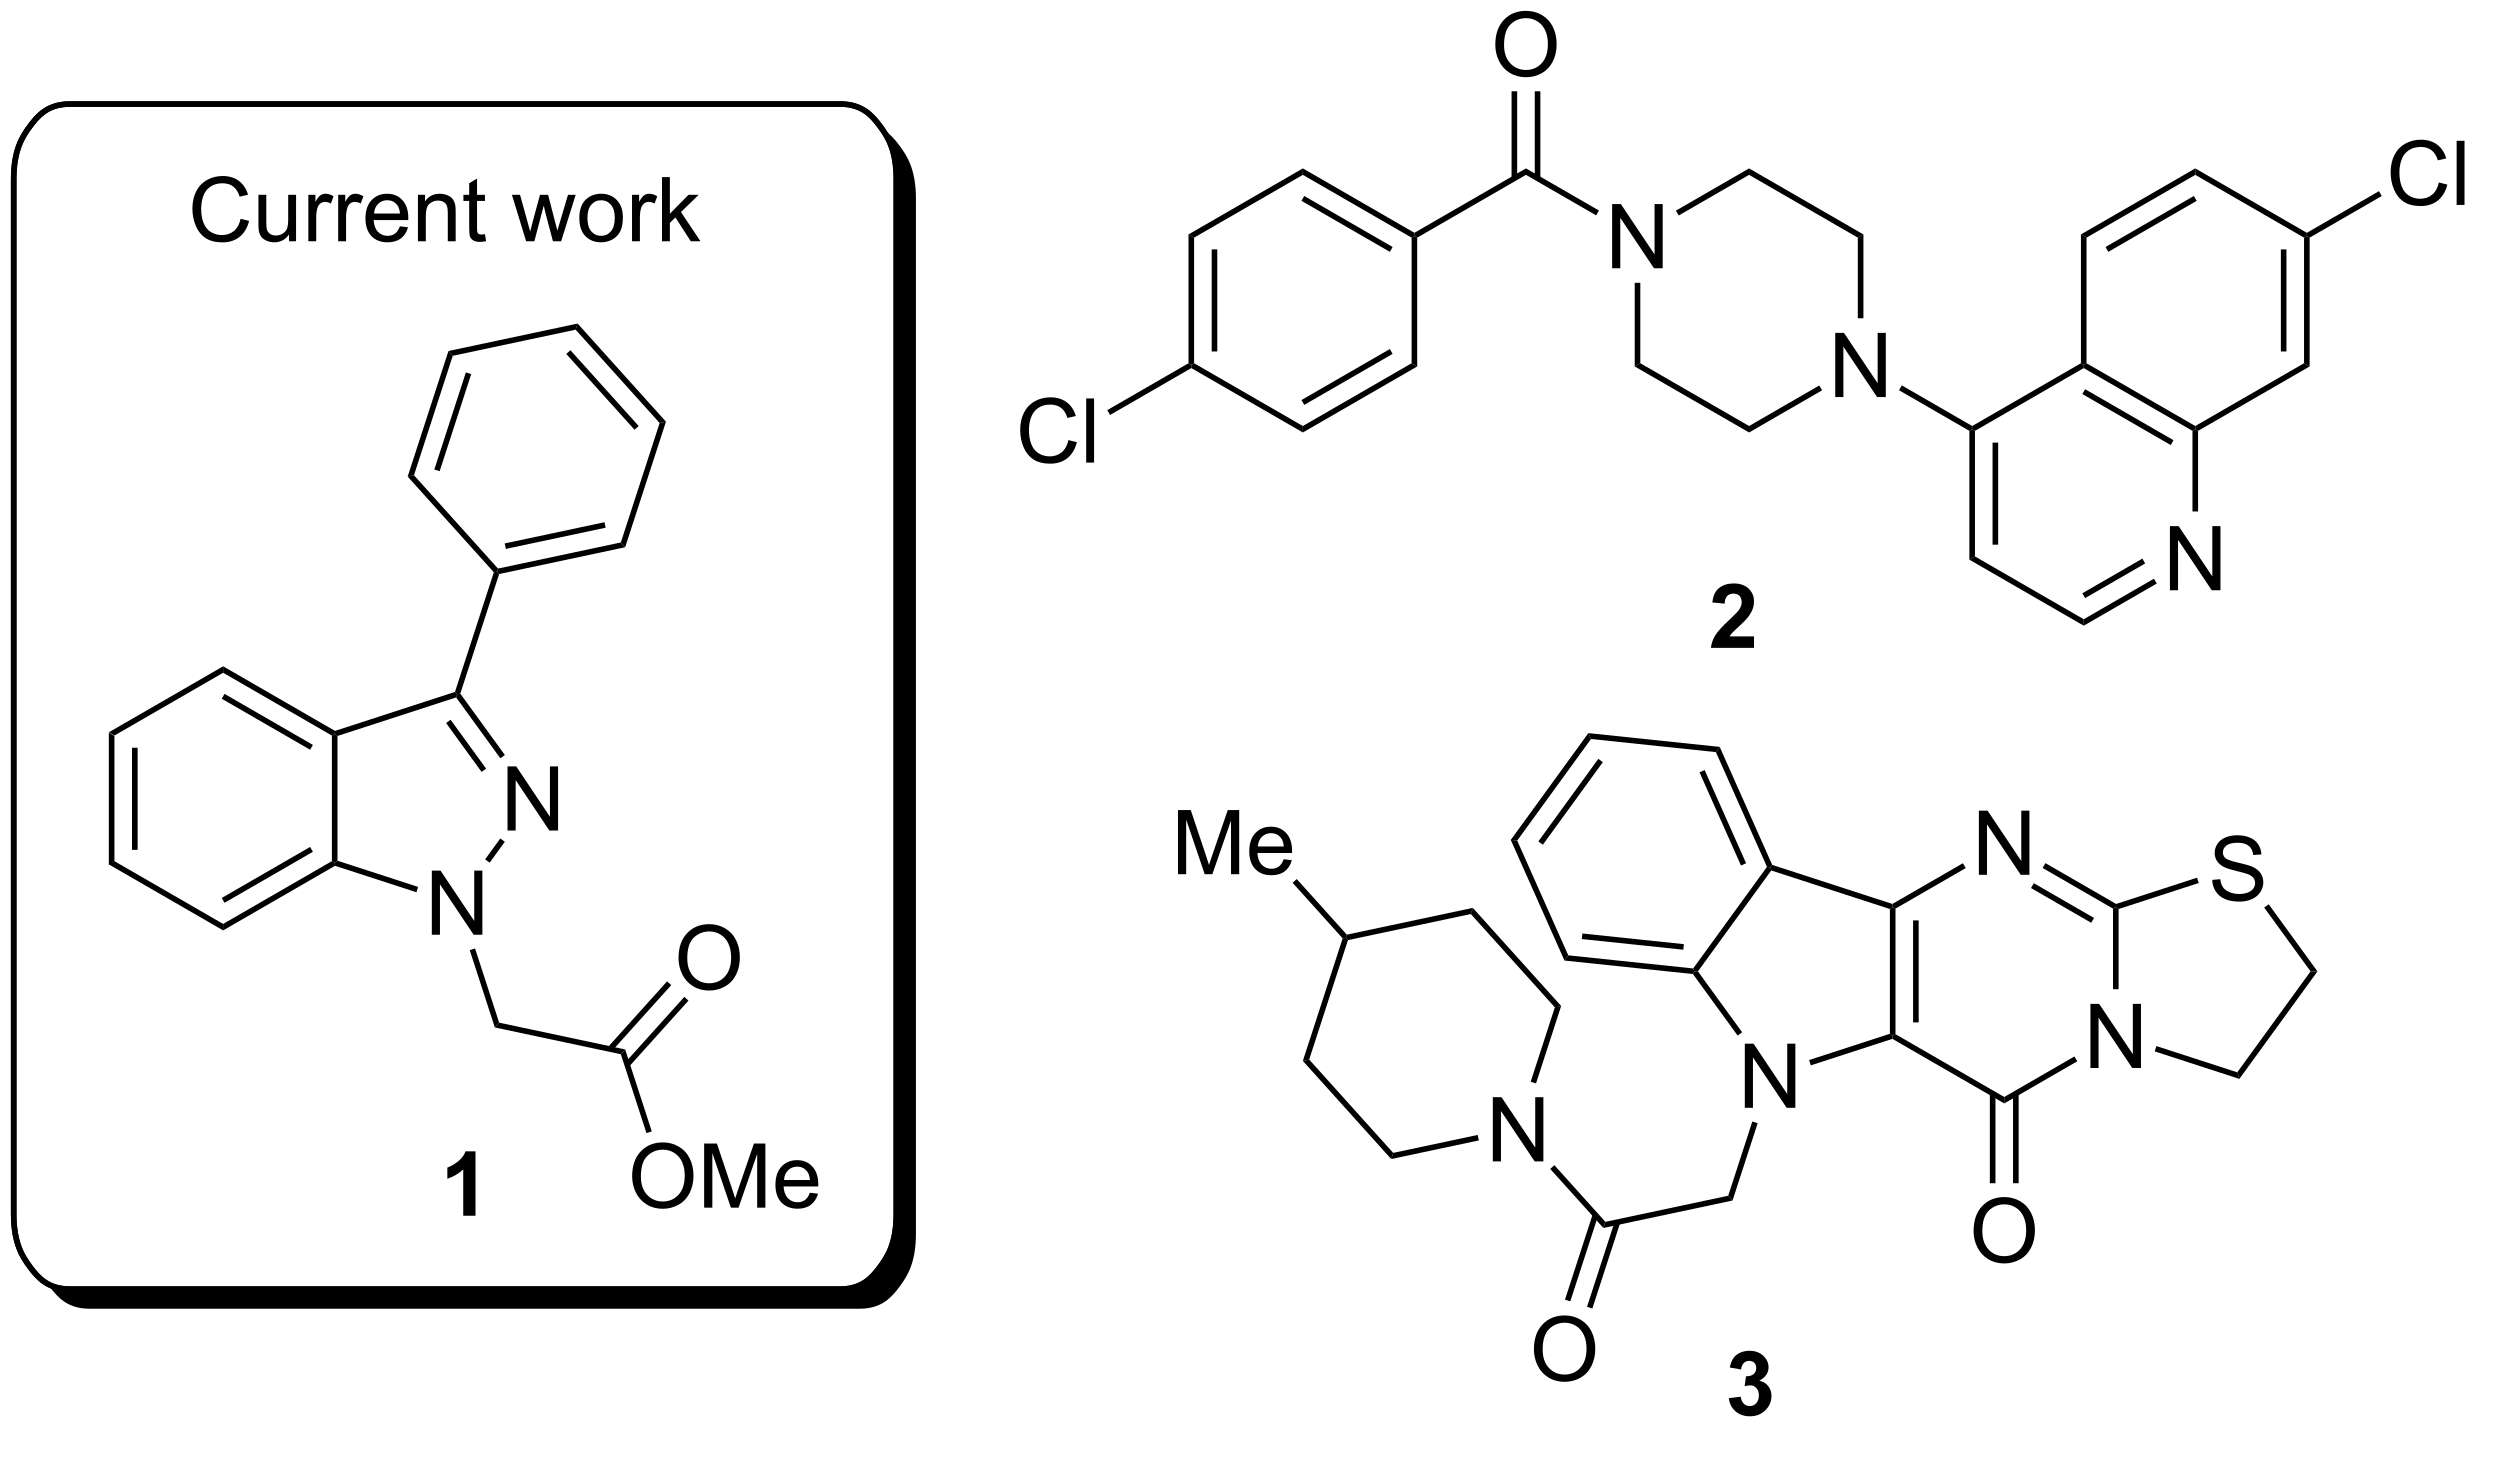 <?xml version="1.0" encoding="UTF-8"?>
<!DOCTYPE svg PUBLIC '-//W3C//DTD SVG 1.0//EN'
          'http://www.w3.org/TR/2001/REC-SVG-20010904/DTD/svg10.dtd'>
<svg stroke-dasharray="none" shape-rendering="auto" xmlns="http://www.w3.org/2000/svg" font-family="'Dialog'" text-rendering="auto" width="306" fill-opacity="1" color-interpolation="auto" color-rendering="auto" preserveAspectRatio="xMidYMid meet" font-size="12px" viewBox="0 0 306 180" fill="black" xmlns:xlink="http://www.w3.org/1999/xlink" stroke="black" image-rendering="auto" stroke-miterlimit="10" stroke-linecap="square" stroke-linejoin="miter" font-style="normal" stroke-width="1" height="180" stroke-dashoffset="0" font-weight="normal" stroke-opacity="1"
><!--Generated by the Batik Graphics2D SVG Generator--><defs id="genericDefs"
  /><g
  ><defs id="defs1"
    ><clipPath clipPathUnits="userSpaceOnUse" id="clipPath1"
      ><path d="M1.159 1.611 L230.646 1.611 L230.646 136.276 L1.159 136.276 L1.159 1.611 Z"
      /></clipPath
      ><clipPath clipPathUnits="userSpaceOnUse" id="clipPath2"
      ><path d="M-0.722 7.459 L-0.722 138.111 L221.755 138.111 L221.755 7.459 Z"
      /></clipPath
      ><clipPath clipPathUnits="userSpaceOnUse" id="clipPath3"
      ><path d="M-0.722 7.459 L-0.722 137.407 L221.411 137.407 L221.411 7.459 Z"
      /></clipPath
    ></defs
    ><g transform="scale(1.333,1.333) translate(-1.159,-1.611) matrix(1.029,0,0,1.029,1.902,-6.061)"
    ><path d="M8.989 72.842 L9.489 73.131 L9.489 84.342 L8.989 84.631 ZM11.059 74.182 L11.059 83.291 L11.559 83.291 L11.559 74.182 Z" stroke="none" clip-path="url(#clipPath3)"
    /></g
    ><g transform="matrix(1.371,0,0,1.371,0.991,-10.23)"
    ><path d="M8.989 84.631 L9.489 84.342 L19.198 89.948 L19.198 90.525 Z" stroke="none" clip-path="url(#clipPath3)"
    /></g
    ><g transform="matrix(1.371,0,0,1.371,0.991,-10.23)"
    ><path d="M19.198 90.525 L19.198 89.948 L28.907 84.342 L29.157 84.487 L29.186 84.759 ZM19.323 88.063 L27.212 83.508 L26.962 83.075 L19.073 87.63 Z" stroke="none" clip-path="url(#clipPath3)"
    /></g
    ><g transform="matrix(1.371,0,0,1.371,0.991,-10.23)"
    ><path d="M29.407 84.305 L29.157 84.487 L28.907 84.342 L28.907 73.131 L29.157 72.987 L29.407 73.168 Z" stroke="none" clip-path="url(#clipPath3)"
    /></g
    ><g transform="matrix(1.371,0,0,1.371,0.991,-10.23)"
    ><path d="M29.186 72.714 L29.157 72.987 L28.907 73.131 L19.198 67.525 L19.198 66.948 ZM27.212 73.965 L19.323 69.41 L19.073 69.843 L26.962 74.398 Z" stroke="none" clip-path="url(#clipPath3)"
    /></g
    ><g transform="matrix(1.371,0,0,1.371,0.991,-10.23)"
    ><path d="M19.198 66.948 L19.198 67.525 L9.489 73.131 L8.989 72.842 Z" stroke="none" clip-path="url(#clipPath3)"
    /></g
    ><g transform="matrix(1.371,0,0,1.371,0.991,-10.23)"
    ><path d="M37.829 90.915 L37.829 85.189 L38.607 85.189 L41.615 89.683 L41.615 85.189 L42.342 85.189 L42.342 90.915 L41.563 90.915 L38.555 86.415 L38.555 90.915 L37.829 90.915 Z" stroke="none" clip-path="url(#clipPath3)"
    /></g
    ><g transform="matrix(1.371,0,0,1.371,0.991,-10.23)"
    ><path d="M44.588 81.612 L44.588 75.885 L45.367 75.885 L48.375 80.38 L48.375 75.885 L49.101 75.885 L49.101 81.612 L48.323 81.612 L45.315 77.112 L45.315 81.612 L44.588 81.612 Z" stroke="none" clip-path="url(#clipPath3)"
    /></g
    ><g transform="matrix(1.371,0,0,1.371,0.991,-10.23)"
    ><path d="M29.186 84.759 L29.157 84.487 L29.407 84.305 L36.606 86.644 L36.452 87.12 Z" stroke="none" clip-path="url(#clipPath3)"
    /></g
    ><g transform="matrix(1.371,0,0,1.371,0.991,-10.23)"
    ><path d="M42.994 84.475 L42.589 84.181 L43.941 82.32 L44.346 82.614 Z" stroke="none" clip-path="url(#clipPath3)"
    /></g
    ><g transform="matrix(1.371,0,0,1.371,0.991,-10.23)"
    ><path d="M44.352 74.868 L43.948 75.162 L39.999 69.727 L40.094 69.433 L40.371 69.389 ZM42.678 76.085 L39.506 71.719 L39.102 72.013 L42.273 76.379 Z" stroke="none" clip-path="url(#clipPath3)"
    /></g
    ><g transform="matrix(1.371,0,0,1.371,0.991,-10.23)"
    ><path d="M39.896 69.234 L40.094 69.433 L39.999 69.727 L29.407 73.168 L29.157 72.987 L29.186 72.714 Z" stroke="none" clip-path="url(#clipPath3)"
    /></g
    ><g transform="matrix(1.371,0,0,1.371,0.991,-10.23)"
    ><path d="M40.371 69.389 L40.094 69.433 L39.896 69.234 L43.366 58.556 L43.648 58.496 L43.841 58.71 Z" stroke="none" clip-path="url(#clipPath3)"
    /></g
    ><g transform="matrix(1.371,0,0,1.371,0.991,-10.23)"
    ><path d="M41.213 92.293 L41.689 92.138 L43.841 98.763 L43.455 99.192 Z" stroke="none" clip-path="url(#clipPath3)"
    /></g
    ><g transform="matrix(1.371,0,0,1.371,0.991,-10.23)"
    ><path d="M43.455 99.192 L43.841 98.763 L55.09 101.154 L54.704 101.583 Z" stroke="none" clip-path="url(#clipPath3)"
    /></g
    ><g transform="matrix(1.371,0,0,1.371,0.991,-10.23)"
    ><path d="M59.855 93.008 Q59.855 91.581 60.62 90.776 Q61.386 89.969 62.597 89.969 Q63.389 89.969 64.024 90.349 Q64.662 90.727 64.995 91.404 Q65.331 92.081 65.331 92.941 Q65.331 93.813 64.98 94.5 Q64.628 95.188 63.982 95.542 Q63.339 95.896 62.592 95.896 Q61.785 95.896 61.147 95.506 Q60.511 95.112 60.183 94.438 Q59.855 93.761 59.855 93.008 ZM60.636 93.019 Q60.636 94.055 61.191 94.651 Q61.748 95.245 62.589 95.245 Q63.443 95.245 63.995 94.644 Q64.55 94.042 64.55 92.938 Q64.55 92.237 64.313 91.717 Q64.076 91.196 63.62 90.909 Q63.167 90.62 62.6 90.62 Q61.795 90.62 61.214 91.175 Q60.636 91.727 60.636 93.019 Z" stroke="none" clip-path="url(#clipPath3)"
    /></g
    ><g transform="matrix(1.371,0,0,1.371,0.991,-10.23)"
    ><path d="M55.452 102.672 L60.743 96.796 L60.371 96.462 L55.08 102.338 ZM53.914 101.287 L59.205 95.411 L58.833 95.076 L53.542 100.953 Z" stroke="none" clip-path="url(#clipPath3)"
    /></g
    ><g transform="matrix(1.371,0,0,1.371,0.991,-10.23)"
    ><path d="M55.714 112.492 Q55.714 111.064 56.479 110.26 Q57.245 109.453 58.456 109.453 Q59.247 109.453 59.883 109.833 Q60.521 110.21 60.854 110.887 Q61.19 111.564 61.19 112.424 Q61.19 113.296 60.839 113.984 Q60.487 114.671 59.841 115.025 Q59.198 115.38 58.45 115.38 Q57.643 115.38 57.005 114.989 Q56.37 114.596 56.042 113.921 Q55.714 113.244 55.714 112.492 ZM56.495 112.502 Q56.495 113.538 57.05 114.135 Q57.607 114.728 58.448 114.728 Q59.302 114.728 59.854 114.127 Q60.409 113.525 60.409 112.421 Q60.409 111.721 60.172 111.2 Q59.935 110.679 59.479 110.393 Q59.026 110.103 58.458 110.103 Q57.654 110.103 57.073 110.658 Q56.495 111.21 56.495 112.502 ZM62.142 115.281 L62.142 109.554 L63.282 109.554 L64.639 113.609 Q64.827 114.174 64.913 114.455 Q65.009 114.143 65.217 113.538 L66.587 109.554 L67.608 109.554 L67.608 115.281 L66.876 115.281 L66.876 110.486 L65.212 115.281 L64.53 115.281 L62.874 110.406 L62.874 115.281 L62.142 115.281 ZM71.579 113.945 L72.306 114.033 Q72.134 114.671 71.668 115.023 Q71.204 115.374 70.483 115.374 Q69.572 115.374 69.038 114.814 Q68.507 114.252 68.507 113.242 Q68.507 112.195 69.046 111.617 Q69.585 111.038 70.444 111.038 Q71.275 111.038 71.801 111.606 Q72.329 112.171 72.329 113.197 Q72.329 113.26 72.327 113.385 L69.233 113.385 Q69.272 114.07 69.618 114.434 Q69.967 114.796 70.486 114.796 Q70.874 114.796 71.147 114.593 Q71.421 114.39 71.579 113.945 ZM69.272 112.807 L71.587 112.807 Q71.54 112.283 71.322 112.023 Q70.986 111.617 70.452 111.617 Q69.967 111.617 69.637 111.942 Q69.306 112.265 69.272 112.807 Z" stroke="none" clip-path="url(#clipPath3)"
    /></g
    ><g transform="matrix(1.371,0,0,1.371,0.991,-10.23)"
    ><path d="M54.704 101.583 L55.09 101.154 L57.467 108.47 L56.992 108.624 Z" stroke="none" clip-path="url(#clipPath3)"
    /></g
    ><g transform="matrix(1.371,0,0,1.371,0.991,-10.23)"
    ><path d="M43.841 58.71 L43.648 58.496 L43.737 58.221 L54.704 55.89 L55.09 56.319 ZM44.439 56.467 L53.349 54.573 L53.245 54.084 L44.335 55.978 Z" stroke="none" clip-path="url(#clipPath3)"
    /></g
    ><g transform="matrix(1.371,0,0,1.371,0.991,-10.23)"
    ><path d="M55.09 56.319 L54.704 55.89 L58.168 45.228 L58.733 45.108 Z" stroke="none" clip-path="url(#clipPath3)"
    /></g
    ><g transform="matrix(1.371,0,0,1.371,0.991,-10.23)"
    ><path d="M58.733 45.108 L58.168 45.228 L50.666 36.896 L50.845 36.347 ZM56.298 45.497 L50.203 38.727 L49.831 39.062 L55.927 45.832 Z" stroke="none" clip-path="url(#clipPath3)"
    /></g
    ><g transform="matrix(1.371,0,0,1.371,0.991,-10.23)"
    ><path d="M50.845 36.347 L50.666 36.896 L39.7 39.227 L39.314 38.798 Z" stroke="none" clip-path="url(#clipPath3)"
    /></g
    ><g transform="matrix(1.371,0,0,1.371,0.991,-10.23)"
    ><path d="M39.314 38.798 L39.7 39.227 L36.236 49.89 L35.671 50.01 ZM40.868 40.712 L38.053 49.375 L38.529 49.53 L41.344 40.866 Z" stroke="none" clip-path="url(#clipPath3)"
    /></g
    ><g transform="matrix(1.371,0,0,1.371,0.991,-10.23)"
    ><path d="M35.671 50.01 L36.236 49.89 L43.737 58.221 L43.648 58.496 L43.366 58.556 Z" stroke="none" clip-path="url(#clipPath3)"
    /></g
    ><g transform="matrix(1.371,0,0,1.371,0.991,-10.23)"
    ><path d="M163.124 42.909 L163.124 37.182 L163.903 37.182 L166.91 41.677 L166.91 37.182 L167.637 37.182 L167.637 42.909 L166.858 42.909 L163.85 38.409 L163.85 42.909 L163.124 42.909 Z" stroke="none" clip-path="url(#clipPath3)"
    /></g
    ><g transform="matrix(1.371,0,0,1.371,0.991,-10.23)"
    ><path d="M143.205 31.409 L143.205 25.683 L143.984 25.683 L146.992 30.177 L146.992 25.683 L147.718 25.683 L147.718 31.409 L146.94 31.409 L143.932 26.909 L143.932 31.409 L143.205 31.409 Z" stroke="none" clip-path="url(#clipPath3)"
    /></g
    ><g transform="matrix(1.371,0,0,1.371,0.991,-10.23)"
    ><path d="M145.221 40.178 L145.721 39.89 L155.43 45.495 L155.43 46.073 Z" stroke="none" clip-path="url(#clipPath3)"
    /></g
    ><g transform="matrix(1.371,0,0,1.371,0.991,-10.23)"
    ><path d="M155.43 46.073 L155.43 45.495 L161.699 41.876 L161.949 42.309 Z" stroke="none" clip-path="url(#clipPath3)"
    /></g
    ><g transform="matrix(1.371,0,0,1.371,0.991,-10.23)"
    ><path d="M165.639 35.875 L165.139 35.875 L165.139 28.678 L165.639 28.39 Z" stroke="none" clip-path="url(#clipPath3)"
    /></g
    ><g transform="matrix(1.371,0,0,1.371,0.991,-10.23)"
    ><path d="M165.639 28.39 L165.139 28.678 L155.43 23.073 L155.43 22.495 Z" stroke="none" clip-path="url(#clipPath3)"
    /></g
    ><g transform="matrix(1.371,0,0,1.371,0.991,-10.23)"
    ><path d="M155.43 22.495 L155.43 23.073 L149.146 26.701 L148.896 26.268 Z" stroke="none" clip-path="url(#clipPath3)"
    /></g
    ><g transform="matrix(1.371,0,0,1.371,0.991,-10.23)"
    ><path d="M145.221 32.709 L145.721 32.709 L145.721 39.89 L145.221 40.178 Z" stroke="none" clip-path="url(#clipPath3)"
    /></g
    ><g transform="matrix(1.371,0,0,1.371,0.991,-10.23)"
    ><path d="M142.03 26.259 L141.78 26.692 L135.512 23.073 L135.512 22.495 Z" stroke="none" clip-path="url(#clipPath3)"
    /></g
    ><g transform="matrix(1.371,0,0,1.371,0.991,-10.23)"
    ><path d="M135.512 22.495 L135.512 23.073 L125.802 28.678 L125.552 28.534 L125.552 28.245 Z" stroke="none" clip-path="url(#clipPath3)"
    /></g
    ><g transform="matrix(1.371,0,0,1.371,0.991,-10.23)"
    ><path d="M132.775 11.47 Q132.775 10.043 133.54 9.238 Q134.306 8.431 135.517 8.431 Q136.309 8.431 136.944 8.811 Q137.582 9.189 137.915 9.866 Q138.251 10.543 138.251 11.402 Q138.251 12.275 137.9 12.962 Q137.548 13.65 136.902 14.004 Q136.259 14.358 135.512 14.358 Q134.704 14.358 134.066 13.967 Q133.431 13.574 133.103 12.9 Q132.775 12.223 132.775 11.47 ZM133.556 11.481 Q133.556 12.517 134.111 13.113 Q134.668 13.707 135.509 13.707 Q136.363 13.707 136.915 13.106 Q137.47 12.504 137.47 11.4 Q137.47 10.699 137.233 10.178 Q136.996 9.658 136.54 9.371 Q136.087 9.082 135.519 9.082 Q134.715 9.082 134.134 9.637 Q133.556 10.189 133.556 11.481 Z" stroke="none" clip-path="url(#clipPath3)"
    /></g
    ><g transform="matrix(1.371,0,0,1.371,0.991,-10.23)"
    ><path d="M136.797 23.382 L136.797 15.611 L136.297 15.611 L136.297 23.382 ZM134.727 23.382 L134.727 15.611 L134.227 15.611 L134.227 23.382 Z" stroke="none" clip-path="url(#clipPath3)"
    /></g
    ><g transform="matrix(1.371,0,0,1.371,0.991,-10.23)"
    ><path d="M125.552 28.245 L125.552 28.534 L125.302 28.678 L115.593 23.073 L115.593 22.495 ZM123.607 29.513 L115.718 24.958 L115.468 25.391 L123.357 29.946 Z" stroke="none" clip-path="url(#clipPath3)"
    /></g
    ><g transform="matrix(1.371,0,0,1.371,0.991,-10.23)"
    ><path d="M115.593 22.495 L115.593 23.073 L105.884 28.678 L105.384 28.39 Z" stroke="none" clip-path="url(#clipPath3)"
    /></g
    ><g transform="matrix(1.371,0,0,1.371,0.991,-10.23)"
    ><path d="M105.384 28.39 L105.884 28.678 L105.884 39.89 L105.634 40.034 L105.384 39.89 ZM107.454 29.729 L107.454 38.839 L107.954 38.839 L107.954 29.729 Z" stroke="none" clip-path="url(#clipPath3)"
    /></g
    ><g transform="matrix(1.371,0,0,1.371,0.991,-10.23)"
    ><path d="M105.634 40.323 L105.634 40.034 L105.884 39.89 L115.593 45.495 L115.593 46.073 Z" stroke="none" clip-path="url(#clipPath3)"
    /></g
    ><g transform="matrix(1.371,0,0,1.371,0.991,-10.23)"
    ><path d="M115.593 46.073 L115.593 45.495 L125.302 39.89 L125.802 40.178 ZM115.718 43.61 L123.607 39.056 L123.357 38.623 L115.468 43.177 Z" stroke="none" clip-path="url(#clipPath3)"
    /></g
    ><g transform="matrix(1.371,0,0,1.371,0.991,-10.23)"
    ><path d="M125.802 40.178 L125.302 39.89 L125.302 28.678 L125.552 28.534 L125.802 28.678 Z" stroke="none" clip-path="url(#clipPath3)"
    /></g
    ><g transform="matrix(1.371,0,0,1.371,0.991,-10.23)"
    ><path d="M94.663 46.751 L95.421 46.941 Q95.184 47.876 94.564 48.369 Q93.944 48.858 93.051 48.858 Q92.124 48.858 91.543 48.481 Q90.965 48.103 90.66 47.389 Q90.358 46.673 90.358 45.853 Q90.358 44.957 90.699 44.293 Q91.043 43.626 91.673 43.28 Q92.303 42.934 93.061 42.934 Q93.921 42.934 94.507 43.371 Q95.093 43.809 95.324 44.603 L94.577 44.777 Q94.379 44.152 93.999 43.869 Q93.621 43.582 93.046 43.582 Q92.387 43.582 91.942 43.9 Q91.499 44.215 91.319 44.749 Q91.139 45.283 91.139 45.848 Q91.139 46.58 91.353 47.124 Q91.567 47.668 92.014 47.939 Q92.465 48.207 92.988 48.207 Q93.624 48.207 94.064 47.84 Q94.507 47.473 94.663 46.751 ZM96.25 48.759 L96.25 43.033 L96.953 43.033 L96.953 48.759 L96.25 48.759 Z" stroke="none" clip-path="url(#clipPath3)"
    /></g
    ><g transform="matrix(1.371,0,0,1.371,0.991,-10.23)"
    ><path d="M105.384 39.89 L105.634 40.034 L105.634 40.323 L98.381 44.51 L98.131 44.077 Z" stroke="none" clip-path="url(#clipPath3)"
    /></g
    ><g transform="matrix(1.371,0,0,1.371,0.991,-10.23)"
    ><path d="M168.815 42.3 L169.065 41.867 L175.349 45.495 L175.349 45.784 L175.099 45.928 Z" stroke="none" clip-path="url(#clipPath3)"
    /></g
    ><g transform="matrix(1.371,0,0,1.371,0.991,-10.23)"
    ><path d="M193.002 60.159 L193.002 54.432 L193.78 54.432 L196.788 58.927 L196.788 54.432 L197.515 54.432 L197.515 60.159 L196.736 60.159 L193.728 55.659 L193.728 60.159 L193.002 60.159 Z" stroke="none" clip-path="url(#clipPath3)"
    /></g
    ><g transform="matrix(1.371,0,0,1.371,0.991,-10.23)"
    ><path d="M175.099 45.928 L175.349 45.784 L175.599 45.928 L175.599 57.14 L175.099 57.428 ZM177.169 46.979 L177.169 56.089 L177.669 56.089 L177.669 46.979 Z" stroke="none" clip-path="url(#clipPath3)"
    /></g
    ><g transform="matrix(1.371,0,0,1.371,0.991,-10.23)"
    ><path d="M175.099 57.428 L175.599 57.14 L185.308 62.745 L185.308 63.323 Z" stroke="none" clip-path="url(#clipPath3)"
    /></g
    ><g transform="matrix(1.371,0,0,1.371,0.991,-10.23)"
    ><path d="M185.308 63.323 L185.308 62.745 L191.577 59.126 L191.827 59.559 ZM185.433 60.86 L190.792 57.767 L190.542 57.334 L185.183 60.427 Z" stroke="none" clip-path="url(#clipPath3)"
    /></g
    ><g transform="matrix(1.371,0,0,1.371,0.991,-10.23)"
    ><path d="M195.517 53.125 L195.017 53.125 L195.017 45.928 L195.267 45.784 L195.517 45.928 Z" stroke="none" clip-path="url(#clipPath3)"
    /></g
    ><g transform="matrix(1.371,0,0,1.371,0.991,-10.23)"
    ><path d="M195.267 45.495 L195.267 45.784 L195.017 45.928 L185.308 40.323 L185.308 40.034 L185.558 39.89 ZM193.322 46.763 L185.433 42.208 L185.183 42.641 L193.072 47.196 Z" stroke="none" clip-path="url(#clipPath3)"
    /></g
    ><g transform="matrix(1.371,0,0,1.371,0.991,-10.23)"
    ><path d="M185.058 39.89 L185.308 40.034 L185.308 40.323 L175.599 45.928 L175.349 45.784 L175.349 45.495 Z" stroke="none" clip-path="url(#clipPath3)"
    /></g
    ><g transform="matrix(1.371,0,0,1.371,0.991,-10.23)"
    ><path d="M195.517 45.928 L195.267 45.784 L195.267 45.495 L204.977 39.89 L205.477 40.178 Z" stroke="none" clip-path="url(#clipPath3)"
    /></g
    ><g transform="matrix(1.371,0,0,1.371,0.991,-10.23)"
    ><path d="M205.477 40.178 L204.977 39.89 L204.977 28.678 L205.227 28.534 L205.477 28.678 ZM203.407 38.839 L203.407 29.729 L202.907 29.729 L202.907 38.839 Z" stroke="none" clip-path="url(#clipPath3)"
    /></g
    ><g transform="matrix(1.371,0,0,1.371,0.991,-10.23)"
    ><path d="M205.227 28.245 L205.227 28.534 L204.977 28.678 L195.267 23.073 L195.267 22.495 Z" stroke="none" clip-path="url(#clipPath3)"
    /></g
    ><g transform="matrix(1.371,0,0,1.371,0.991,-10.23)"
    ><path d="M195.267 22.495 L195.267 23.073 L185.558 28.678 L185.058 28.39 ZM195.142 24.958 L187.253 29.513 L187.503 29.946 L195.392 25.391 Z" stroke="none" clip-path="url(#clipPath3)"
    /></g
    ><g transform="matrix(1.371,0,0,1.371,0.991,-10.23)"
    ><path d="M185.058 28.39 L185.558 28.678 L185.558 39.89 L185.308 40.034 L185.058 39.89 Z" stroke="none" clip-path="url(#clipPath3)"
    /></g
    ><g transform="matrix(1.371,0,0,1.371,0.991,-10.23)"
    ><path d="M217.014 23.751 L217.772 23.942 Q217.535 24.876 216.915 25.369 Q216.295 25.858 215.402 25.858 Q214.475 25.858 213.894 25.481 Q213.316 25.103 213.012 24.389 Q212.709 23.673 212.709 22.853 Q212.709 21.957 213.051 21.293 Q213.394 20.626 214.025 20.28 Q214.655 19.934 215.413 19.934 Q216.272 19.934 216.858 20.371 Q217.444 20.809 217.676 21.603 L216.928 21.777 Q216.73 21.152 216.35 20.869 Q215.972 20.582 215.397 20.582 Q214.738 20.582 214.293 20.9 Q213.85 21.215 213.67 21.749 Q213.491 22.283 213.491 22.848 Q213.491 23.579 213.704 24.124 Q213.918 24.668 214.366 24.939 Q214.816 25.207 215.34 25.207 Q215.975 25.207 216.415 24.84 Q216.858 24.473 217.014 23.751 ZM218.601 25.759 L218.601 20.033 L219.304 20.033 L219.304 25.759 L218.601 25.759 Z" stroke="none" clip-path="url(#clipPath3)"
    /></g
    ><g transform="matrix(1.371,0,0,1.371,0.991,-10.23)"
    ><path d="M205.477 28.678 L205.227 28.534 L205.227 28.245 L211.665 24.528 L211.915 24.961 Z" stroke="none" clip-path="url(#clipPath3)"
    /></g
    ><g transform="matrix(1.371,0,0,1.371,0.991,-10.23)"
    ><path d="M185.906 102.811 L185.906 97.085 L186.685 97.085 L189.692 101.58 L189.692 97.085 L190.419 97.085 L190.419 102.811 L189.64 102.811 L186.632 98.311 L186.632 102.811 L185.906 102.811 Z" stroke="none" clip-path="url(#clipPath3)"
    /></g
    ><g transform="matrix(1.371,0,0,1.371,0.991,-10.23)"
    ><path d="M175.947 85.561 L175.947 79.835 L176.725 79.835 L179.733 84.33 L179.733 79.835 L180.46 79.835 L180.46 85.561 L179.681 85.561 L176.673 81.061 L176.673 85.561 L175.947 85.561 Z" stroke="none" clip-path="url(#clipPath3)"
    /></g
    ><g transform="matrix(1.371,0,0,1.371,0.991,-10.23)"
    ><path d="M168.003 88.618 L168.253 88.436 L168.503 88.581 L168.503 99.792 L168.253 99.936 L168.003 99.755 ZM170.073 89.632 L170.073 98.741 L170.573 98.741 L170.573 89.632 Z" stroke="none" clip-path="url(#clipPath3)"
    /></g
    ><g transform="matrix(1.371,0,0,1.371,0.991,-10.23)"
    ><path d="M168.224 100.209 L168.253 99.936 L168.503 99.792 L178.212 105.398 L178.212 105.975 Z" stroke="none" clip-path="url(#clipPath3)"
    /></g
    ><g transform="matrix(1.371,0,0,1.371,0.991,-10.23)"
    ><path d="M178.212 105.975 L178.212 105.398 L184.481 101.778 L184.731 102.212 Z" stroke="none" clip-path="url(#clipPath3)"
    /></g
    ><g transform="matrix(1.371,0,0,1.371,0.991,-10.23)"
    ><path d="M188.422 95.777 L187.922 95.777 L187.922 88.581 L188.172 88.436 L188.422 88.618 Z" stroke="none" clip-path="url(#clipPath3)"
    /></g
    ><g transform="matrix(1.371,0,0,1.371,0.991,-10.23)"
    ><path d="M188.2 88.164 L188.172 88.436 L187.922 88.581 L181.637 84.953 L181.887 84.519 ZM186.226 89.415 L180.852 86.312 L180.602 86.745 L185.976 89.848 Z" stroke="none" clip-path="url(#clipPath3)"
    /></g
    ><g transform="matrix(1.371,0,0,1.371,0.991,-10.23)"
    ><path d="M174.522 84.528 L174.772 84.962 L168.503 88.581 L168.253 88.436 L168.224 88.164 Z" stroke="none" clip-path="url(#clipPath3)"
    /></g
    ><g transform="matrix(1.371,0,0,1.371,0.991,-10.23)"
    ><path d="M155.05 106.365 L155.05 100.638 L155.829 100.638 L158.837 105.133 L158.837 100.638 L159.563 100.638 L159.563 106.365 L158.785 106.365 L155.777 101.865 L155.777 106.365 L155.05 106.365 Z" stroke="none" clip-path="url(#clipPath3)"
    /></g
    ><g transform="matrix(1.371,0,0,1.371,0.991,-10.23)"
    ><path d="M168.224 88.164 L168.253 88.436 L168.003 88.618 L157.411 85.177 L157.316 84.883 L157.499 84.679 Z" stroke="none" clip-path="url(#clipPath3)"
    /></g
    ><g transform="matrix(1.371,0,0,1.371,0.991,-10.23)"
    ><path d="M157.029 84.853 L157.316 84.883 L157.411 85.177 L150.865 94.186 L150.556 94.186 L150.439 93.923 Z" stroke="none" clip-path="url(#clipPath3)"
    /></g
    ><g transform="matrix(1.371,0,0,1.371,0.991,-10.23)"
    ><path d="M150.419 94.423 L150.556 94.186 L150.865 94.186 L154.814 99.622 L154.41 99.916 Z" stroke="none" clip-path="url(#clipPath3)"
    /></g
    ><g transform="matrix(1.371,0,0,1.371,0.991,-10.23)"
    ><path d="M160.943 102.574 L160.788 102.099 L168.003 99.755 L168.253 99.936 L168.224 100.209 Z" stroke="none" clip-path="url(#clipPath3)"
    /></g
    ><g transform="matrix(1.371,0,0,1.371,0.991,-10.23)"
    ><path d="M157.499 84.679 L157.316 84.883 L157.029 84.853 L152.469 74.61 L152.808 74.143 ZM155.167 84.531 L151.462 76.209 L151.005 76.412 L154.71 84.734 Z" stroke="none" clip-path="url(#clipPath3)"
    /></g
    ><g transform="matrix(1.371,0,0,1.371,0.991,-10.23)"
    ><path d="M152.808 74.143 L152.469 74.61 L141.319 73.439 L141.084 72.911 Z" stroke="none" clip-path="url(#clipPath3)"
    /></g
    ><g transform="matrix(1.371,0,0,1.371,0.991,-10.23)"
    ><path d="M141.084 72.911 L141.319 73.439 L134.729 82.509 L134.155 82.448 ZM141.971 75.211 L136.617 82.581 L137.021 82.875 L142.376 75.505 Z" stroke="none" clip-path="url(#clipPath3)"
    /></g
    ><g transform="matrix(1.371,0,0,1.371,0.991,-10.23)"
    ><path d="M134.155 82.448 L134.729 82.509 L139.289 92.751 L138.95 93.218 Z" stroke="none" clip-path="url(#clipPath3)"
    /></g
    ><g transform="matrix(1.371,0,0,1.371,0.991,-10.23)"
    ><path d="M140.55 90.802 L140.498 91.299 L149.558 92.251 L149.61 91.754 L140.55 90.802 ZM139.289 92.751 L138.95 93.218 L150.419 94.423 L150.556 94.186 L150.439 93.923 L139.289 92.751 Z" stroke="none" clip-path="url(#clipPath3)"
    /></g
    ><g transform="matrix(1.371,0,0,1.371,0.991,-10.23)"
    ><path d="M196.78 86.016 L197.497 85.954 Q197.546 86.384 197.731 86.66 Q197.918 86.936 198.309 87.105 Q198.7 87.274 199.187 87.274 Q199.622 87.274 199.952 87.147 Q200.286 87.016 200.447 86.793 Q200.609 86.569 200.609 86.303 Q200.609 86.032 200.452 85.832 Q200.296 85.631 199.937 85.493 Q199.708 85.405 198.918 85.215 Q198.129 85.024 197.812 84.858 Q197.403 84.641 197.2 84.324 Q196.999 84.006 196.999 83.61 Q196.999 83.178 197.244 82.8 Q197.491 82.423 197.963 82.228 Q198.437 82.032 199.015 82.032 Q199.653 82.032 200.137 82.238 Q200.624 82.444 200.885 82.842 Q201.148 83.24 201.168 83.743 L200.442 83.798 Q200.382 83.256 200.043 82.98 Q199.708 82.701 199.046 82.701 Q198.359 82.701 198.043 82.954 Q197.731 83.204 197.731 83.561 Q197.731 83.868 197.952 84.069 Q198.171 84.266 199.096 84.478 Q200.02 84.686 200.364 84.842 Q200.864 85.071 201.101 85.425 Q201.34 85.78 201.34 86.24 Q201.34 86.696 201.077 87.103 Q200.817 87.506 200.325 87.733 Q199.835 87.957 199.223 87.957 Q198.445 87.957 197.918 87.73 Q197.395 87.501 197.096 87.048 Q196.796 86.592 196.78 86.016 Z" stroke="none" clip-path="url(#clipPath3)"
    /></g
    ><g transform="matrix(1.371,0,0,1.371,0.991,-10.23)"
    ><path d="M191.644 101.328 L191.799 100.852 L199.013 103.196 L199.204 103.784 Z" stroke="none" clip-path="url(#clipPath3)"
    /></g
    ><g transform="matrix(1.371,0,0,1.371,0.991,-10.23)"
    ><path d="M199.204 103.784 L199.013 103.196 L205.559 94.186 L206.177 94.186 Z" stroke="none" clip-path="url(#clipPath3)"
    /></g
    ><g transform="matrix(1.371,0,0,1.371,0.991,-10.23)"
    ><path d="M206.177 94.186 L205.559 94.186 L201.418 88.487 L201.822 88.193 Z" stroke="none" clip-path="url(#clipPath3)"
    /></g
    ><g transform="matrix(1.371,0,0,1.371,0.991,-10.23)"
    ><path d="M195.425 85.817 L195.579 86.292 L188.422 88.618 L188.172 88.436 L188.2 88.164 Z" stroke="none" clip-path="url(#clipPath3)"
    /></g
    ><g transform="matrix(1.371,0,0,1.371,0.991,-10.23)"
    ><path d="M155.721 107.588 L156.197 107.742 L153.955 114.642 L153.569 114.213 Z" stroke="none" clip-path="url(#clipPath3)"
    /></g
    ><g transform="matrix(1.371,0,0,1.371,0.991,-10.23)"
    ><path d="M153.569 114.213 L153.955 114.642 L142.424 117.093 L142.603 116.544 Z" stroke="none" clip-path="url(#clipPath3)"
    /></g
    ><g transform="matrix(1.371,0,0,1.371,0.991,-10.23)"
    ><path d="M136.223 127.941 Q136.223 126.514 136.988 125.71 Q137.754 124.902 138.965 124.902 Q139.757 124.902 140.392 125.282 Q141.03 125.66 141.363 126.337 Q141.699 127.014 141.699 127.874 Q141.699 128.746 141.348 129.433 Q140.996 130.121 140.35 130.475 Q139.707 130.829 138.96 130.829 Q138.152 130.829 137.514 130.439 Q136.879 130.045 136.551 129.371 Q136.223 128.694 136.223 127.941 ZM137.004 127.952 Q137.004 128.988 137.559 129.584 Q138.116 130.178 138.957 130.178 Q139.811 130.178 140.363 129.577 Q140.918 128.975 140.918 127.871 Q140.918 127.17 140.681 126.65 Q140.444 126.129 139.988 125.842 Q139.535 125.553 138.968 125.553 Q138.163 125.553 137.582 126.108 Q137.004 126.66 137.004 127.952 Z" stroke="none" clip-path="url(#clipPath3)"
    /></g
    ><g transform="matrix(1.371,0,0,1.371,0.991,-10.23)"
    ><path d="M141.476 115.853 L138.995 123.49 L139.47 123.644 L141.951 116.007 ZM143.445 116.493 L140.963 124.129 L141.439 124.284 L143.92 116.647 Z" stroke="none" clip-path="url(#clipPath3)"
    /></g
    ><g transform="matrix(1.371,0,0,1.371,0.991,-10.23)"
    ><path d="M132.553 111.147 L132.553 105.42 L133.331 105.42 L136.339 109.915 L136.339 105.42 L137.066 105.42 L137.066 111.147 L136.287 111.147 L133.279 106.647 L133.279 111.147 L132.553 111.147 Z" stroke="none" clip-path="url(#clipPath3)"
    /></g
    ><g transform="matrix(1.371,0,0,1.371,0.991,-10.23)"
    ><path d="M142.603 116.544 L142.424 117.093 L137.677 111.82 L138.048 111.486 Z" stroke="none" clip-path="url(#clipPath3)"
    /></g
    ><g transform="matrix(1.371,0,0,1.371,0.991,-10.23)"
    ><path d="M175.475 117.372 Q175.475 115.945 176.241 115.141 Q177.006 114.333 178.217 114.333 Q179.009 114.333 179.644 114.713 Q180.282 115.091 180.616 115.768 Q180.952 116.445 180.952 117.305 Q180.952 118.177 180.6 118.865 Q180.249 119.552 179.603 119.906 Q178.96 120.26 178.212 120.26 Q177.405 120.26 176.767 119.87 Q176.131 119.477 175.803 118.802 Q175.475 118.125 175.475 117.372 ZM176.256 117.383 Q176.256 118.419 176.811 119.016 Q177.369 119.609 178.21 119.609 Q179.064 119.609 179.616 119.008 Q180.171 118.406 180.171 117.302 Q180.171 116.602 179.934 116.081 Q179.697 115.56 179.241 115.273 Q178.788 114.984 178.22 114.984 Q177.415 114.984 176.835 115.539 Q176.256 116.091 176.256 117.383 Z" stroke="none" clip-path="url(#clipPath3)"
    /></g
    ><g transform="matrix(1.371,0,0,1.371,0.991,-10.23)"
    ><path d="M176.927 105.089 L176.927 113.097 L177.427 113.097 L177.427 105.089 ZM178.997 105.089 L178.997 113.097 L179.497 113.097 L179.497 105.089 Z" stroke="none" clip-path="url(#clipPath3)"
    /></g
    ><g transform="matrix(1.371,0,0,1.371,0.991,-10.23)"
    ><path d="M41.73 116.001 L40.634 116.001 L40.634 111.863 Q40.033 112.426 39.215 112.697 L39.215 111.699 Q39.645 111.559 40.147 111.168 Q40.652 110.775 40.84 110.251 L41.73 110.251 L41.73 116.001 Z" stroke="none" clip-path="url(#clipPath3)"
    /></g
    ><g transform="matrix(1.371,0,0,1.371,0.991,-10.23)"
    ><path d="M155.871 64.279 L155.871 65.3 L152.025 65.3 Q152.088 64.722 152.4 64.204 Q152.713 63.686 153.634 62.832 Q154.377 62.139 154.543 61.894 Q154.77 61.553 154.77 61.222 Q154.77 60.855 154.572 60.657 Q154.377 60.459 154.028 60.459 Q153.684 60.459 153.481 60.667 Q153.278 60.873 153.246 61.355 L152.153 61.246 Q152.252 60.339 152.767 59.946 Q153.283 59.55 154.056 59.55 Q154.903 59.55 155.387 60.009 Q155.871 60.464 155.871 61.144 Q155.871 61.529 155.733 61.881 Q155.595 62.23 155.293 62.613 Q155.095 62.865 154.575 63.342 Q154.056 63.819 153.916 63.975 Q153.778 64.131 153.692 64.279 L155.871 64.279 Z" stroke="none" clip-path="url(#clipPath3)"
    /></g
    ><g transform="matrix(1.371,0,0,1.371,0.991,-10.23)"
    ><path d="M153.625 132.286 L154.688 132.159 Q154.737 132.565 154.958 132.781 Q155.182 132.994 155.5 132.994 Q155.839 132.994 156.07 132.737 Q156.305 132.479 156.305 132.041 Q156.305 131.627 156.081 131.385 Q155.859 131.143 155.539 131.143 Q155.328 131.143 155.034 131.224 L155.156 130.33 Q155.602 130.341 155.836 130.138 Q156.07 129.932 156.07 129.591 Q156.07 129.302 155.899 129.13 Q155.727 128.958 155.44 128.958 Q155.159 128.958 154.958 129.153 Q154.761 129.349 154.719 129.724 L153.706 129.552 Q153.813 129.034 154.024 128.724 Q154.237 128.411 154.617 128.234 Q155 128.057 155.471 128.057 Q156.281 128.057 156.768 128.572 Q157.172 128.994 157.172 129.526 Q157.172 130.278 156.346 130.729 Q156.839 130.833 157.133 131.2 Q157.43 131.567 157.43 132.088 Q157.43 132.841 156.878 133.375 Q156.328 133.906 155.508 133.906 Q154.729 133.906 154.216 133.458 Q153.706 133.01 153.625 132.286 Z" stroke="none" clip-path="url(#clipPath3)"
    /></g
    ><g transform="matrix(1.371,0,0,1.371,0.991,-10.23)"
    ><path d="M20.76 26.994 L21.518 27.184 Q21.281 28.119 20.661 28.611 Q20.041 29.1 19.148 29.1 Q18.221 29.1 17.64 28.723 Q17.062 28.345 16.758 27.632 Q16.456 26.916 16.456 26.095 Q16.456 25.199 16.797 24.535 Q17.14 23.869 17.771 23.522 Q18.401 23.176 19.159 23.176 Q20.018 23.176 20.604 23.613 Q21.19 24.051 21.422 24.845 L20.674 25.02 Q20.476 24.395 20.096 24.111 Q19.719 23.824 19.143 23.824 Q18.484 23.824 18.039 24.142 Q17.596 24.457 17.416 24.991 Q17.237 25.525 17.237 26.09 Q17.237 26.822 17.45 27.366 Q17.664 27.91 18.112 28.181 Q18.562 28.449 19.086 28.449 Q19.721 28.449 20.161 28.082 Q20.604 27.715 20.76 26.994 ZM25.082 29.001 L25.082 28.392 Q24.598 29.095 23.764 29.095 Q23.397 29.095 23.079 28.954 Q22.762 28.814 22.605 28.6 Q22.452 28.387 22.389 28.079 Q22.348 27.871 22.348 27.423 L22.348 24.853 L23.051 24.853 L23.051 27.152 Q23.051 27.704 23.092 27.895 Q23.16 28.173 23.373 28.332 Q23.59 28.488 23.905 28.488 Q24.223 28.488 24.498 28.327 Q24.777 28.166 24.892 27.887 Q25.006 27.606 25.006 27.074 L25.006 24.853 L25.709 24.853 L25.709 29.001 L25.082 29.001 ZM26.805 29.001 L26.805 24.853 L27.437 24.853 L27.437 25.481 Q27.68 25.041 27.883 24.9 Q28.088 24.759 28.336 24.759 Q28.69 24.759 29.057 24.986 L28.815 25.637 Q28.557 25.486 28.299 25.486 Q28.07 25.486 27.885 25.624 Q27.703 25.762 27.625 26.009 Q27.508 26.384 27.508 26.829 L27.508 29.001 L26.805 29.001 ZM29.469 29.001 L29.469 24.853 L30.101 24.853 L30.101 25.481 Q30.344 25.041 30.547 24.9 Q30.752 24.759 31 24.759 Q31.354 24.759 31.721 24.986 L31.479 25.637 Q31.221 25.486 30.963 25.486 Q30.734 25.486 30.549 25.624 Q30.367 25.762 30.289 26.009 Q30.172 26.384 30.172 26.829 L30.172 29.001 L29.469 29.001 ZM34.979 27.666 L35.706 27.754 Q35.534 28.392 35.068 28.744 Q34.604 29.095 33.883 29.095 Q32.971 29.095 32.437 28.535 Q31.906 27.973 31.906 26.962 Q31.906 25.916 32.445 25.337 Q32.984 24.759 33.844 24.759 Q34.674 24.759 35.2 25.327 Q35.729 25.892 35.729 26.918 Q35.729 26.981 35.726 27.106 L32.633 27.106 Q32.672 27.791 33.018 28.155 Q33.367 28.517 33.885 28.517 Q34.273 28.517 34.547 28.314 Q34.82 28.111 34.979 27.666 ZM32.672 26.527 L34.987 26.527 Q34.94 26.004 34.721 25.744 Q34.385 25.337 33.851 25.337 Q33.367 25.337 33.036 25.663 Q32.706 25.986 32.672 26.527 ZM36.59 29.001 L36.59 24.853 L37.222 24.853 L37.222 25.442 Q37.678 24.759 38.543 24.759 Q38.918 24.759 39.23 24.895 Q39.545 25.027 39.702 25.246 Q39.858 25.465 39.92 25.767 Q39.959 25.962 39.959 26.449 L39.959 29.001 L39.256 29.001 L39.256 26.478 Q39.256 26.048 39.173 25.835 Q39.092 25.621 38.884 25.496 Q38.676 25.369 38.394 25.369 Q37.944 25.369 37.618 25.655 Q37.293 25.939 37.293 26.736 L37.293 29.001 L36.59 29.001 ZM42.573 28.371 L42.674 28.994 Q42.377 29.056 42.143 29.056 Q41.76 29.056 41.549 28.936 Q41.338 28.814 41.252 28.616 Q41.166 28.418 41.166 27.785 L41.166 25.4 L40.651 25.4 L40.651 24.853 L41.166 24.853 L41.166 23.824 L41.867 23.402 L41.867 24.853 L42.573 24.853 L42.573 25.4 L41.867 25.4 L41.867 27.824 Q41.867 28.126 41.904 28.212 Q41.94 28.298 42.023 28.35 Q42.109 28.4 42.265 28.4 Q42.383 28.4 42.573 28.371 ZM46.25 29.001 L44.979 24.853 L45.706 24.853 L46.367 27.246 L46.612 28.137 Q46.627 28.072 46.828 27.283 L47.487 24.853 L48.211 24.853 L48.831 27.259 L49.039 28.051 L49.276 27.251 L49.987 24.853 L50.672 24.853 L49.375 29.001 L48.643 29.001 L47.984 26.517 L47.823 25.809 L46.984 29.001 L46.25 29.001 ZM50.998 26.926 Q50.998 25.775 51.639 25.22 Q52.176 24.759 52.944 24.759 Q53.801 24.759 54.342 25.319 Q54.886 25.879 54.886 26.869 Q54.886 27.668 54.644 28.129 Q54.405 28.587 53.946 28.843 Q53.488 29.095 52.944 29.095 Q52.074 29.095 51.535 28.538 Q50.998 27.978 50.998 26.926 ZM51.722 26.926 Q51.722 27.723 52.069 28.121 Q52.418 28.517 52.944 28.517 Q53.467 28.517 53.814 28.119 Q54.163 27.72 54.163 26.902 Q54.163 26.134 53.814 25.738 Q53.465 25.34 52.944 25.34 Q52.418 25.34 52.069 25.736 Q51.722 26.129 51.722 26.926 ZM55.703 29.001 L55.703 24.853 L56.336 24.853 L56.336 25.481 Q56.578 25.041 56.781 24.9 Q56.987 24.759 57.234 24.759 Q57.588 24.759 57.956 24.986 L57.713 25.637 Q57.456 25.486 57.198 25.486 Q56.969 25.486 56.784 25.624 Q56.601 25.762 56.523 26.009 Q56.406 26.384 56.406 26.829 L56.406 29.001 L55.703 29.001 ZM58.377 29.001 L58.377 23.275 L59.081 23.275 L59.081 26.541 L60.745 24.853 L61.656 24.853 L60.07 26.392 L61.815 29.001 L60.948 29.001 L59.578 26.879 L59.081 27.356 L59.081 29.001 L58.377 29.001 Z" stroke="none" clip-path="url(#clipPath3)"
    /></g
    ><g stroke-width="0.5" transform="matrix(1.371,0,0,1.371,0.991,-10.23)"
    ><path fill="none" d="M39.9 16.751 L74.3 16.751 C76.253 16.751 77.145 17.791 77.836 18.718 C78.526 19.645 79.3 20.843 79.3 23.465 L79.3 115.838 C79.3 118.46 78.526 119.658 77.836 120.585 C77.145 121.512 76.253 122.551 74.3 122.551 L5.5 122.551 C3.547 122.551 2.655 121.512 1.964 120.585 C1.274 119.658 0.5 118.46 0.5 115.838 L0.5 23.465 C0.5 20.843 1.274 19.645 1.964 18.718 C2.655 17.791 3.547 16.751 5.5 16.751 Z" clip-path="url(#clipPath3)"
    /></g
    ><g stroke-width="0.5" transform="matrix(1.371,0,0,1.371,0.991,-10.23)"
    ><path fill="none" d="M39.9 16.751 L74.3 16.751 C76.253 16.751 77.145 17.791 77.836 18.718 C78.526 19.645 79.3 20.843 79.3 23.465 L79.3 115.838 C79.3 118.46 78.526 119.658 77.836 120.585 C77.145 121.512 76.253 122.551 74.3 122.551 L5.5 122.551 C3.547 122.551 2.655 121.512 1.964 120.585 C1.274 119.658 0.5 118.46 0.5 115.838 L0.5 23.465 C0.5 20.843 1.274 19.645 1.964 18.718 C2.655 17.791 3.547 16.751 5.5 16.751 Z" clip-path="url(#clipPath3)"
    /></g
    ><g transform="matrix(1.371,0,0,1.371,0.991,-10.23)"
    ><path d="M78.019 18.97 C78.656 19.867 79.3 21.074 79.3 23.465 L79.3 115.838 C79.3 118.46 78.526 119.658 77.836 120.585 C77.145 121.512 76.253 122.551 74.3 122.551 L5.5 122.551 C4.676 122.551 4.042 122.367 3.531 122.083 L3.531 122.083 C3.592 122.17 3.654 122.254 3.715 122.335 C4.405 123.262 5.297 124.301 7.25 124.301 L76.05 124.301 C78.003 124.301 78.895 123.262 79.586 122.335 C80.276 121.408 81.05 120.21 81.05 117.588 L81.05 25.215 C81.05 22.593 80.276 21.395 79.586 20.468 C79.186 19.932 78.72 19.358 78.019 18.97 ZM256.601 955.8 C179.667 955.8 144.501 1010.782 117.301 1059.815 C90.1 1108.848 59.601 1172.242 59.601 1310.929 L59.601 6197.497 C59.601 6336.184 90.1 6399.578 117.301 6448.611 C144.501 6497.644 179.667 6552.626 256.601 6552.626 L2967.322 6552.626 C3044.255 6552.626 3079.422 6497.644 3106.622 6448.611 C3133.822 6399.578 3164.322 6336.184 3164.322 6197.497 L3164.322 1310.929 C3164.322 1172.242 3133.822 1108.848 3106.622 1059.815 C3079.422 1010.782 3044.255 955.8 2967.322 955.8 Z" stroke="none" clip-path="url(#clipPath3)"
    /></g
    ><g transform="matrix(1.371,0,0,1.371,0.991,-10.23)"
    ><path d="M136.408 104.19 L135.932 104.035 L138.09 97.395 L138.654 97.275 Z" stroke="none" clip-path="url(#clipPath3)"
    /></g
    ><g transform="matrix(1.371,0,0,1.371,0.991,-10.23)"
    ><path d="M138.654 97.275 L138.09 97.395 L130.588 89.063 L130.766 88.514 Z" stroke="none" clip-path="url(#clipPath3)"
    /></g
    ><g transform="matrix(1.371,0,0,1.371,0.991,-10.23)"
    ><path d="M130.766 88.514 L130.588 89.063 L119.621 91.394 L119.428 91.18 L119.517 90.905 Z" stroke="none" clip-path="url(#clipPath3)"
    /></g
    ><g transform="matrix(1.371,0,0,1.371,0.991,-10.23)"
    ><path d="M119.146 91.24 L119.428 91.18 L119.621 91.394 L116.157 102.057 L115.592 102.177 Z" stroke="none" clip-path="url(#clipPath3)"
    /></g
    ><g transform="matrix(1.371,0,0,1.371,0.991,-10.23)"
    ><path d="M115.592 102.177 L116.157 102.057 L123.659 110.388 L123.48 110.938 Z" stroke="none" clip-path="url(#clipPath3)"
    /></g
    ><g transform="matrix(1.371,0,0,1.371,0.991,-10.23)"
    ><path d="M123.48 110.938 L123.659 110.388 L131.201 108.785 L131.305 109.275 Z" stroke="none" clip-path="url(#clipPath3)"
    /></g
    ><g transform="matrix(1.371,0,0,1.371,0.991,-10.23)"
    ><path d="M104.444 85.508 L104.444 79.782 L105.585 79.782 L106.942 83.837 Q107.129 84.402 107.215 84.683 Q107.311 84.371 107.52 83.766 L108.89 79.782 L109.91 79.782 L109.91 85.508 L109.179 85.508 L109.179 80.714 L107.515 85.508 L106.832 85.508 L105.176 80.633 L105.176 85.508 L104.444 85.508 ZM113.882 84.173 L114.608 84.261 Q114.436 84.899 113.97 85.251 Q113.507 85.602 112.785 85.602 Q111.874 85.602 111.34 85.042 Q110.809 84.48 110.809 83.469 Q110.809 82.423 111.348 81.844 Q111.887 81.266 112.746 81.266 Q113.577 81.266 114.103 81.834 Q114.632 82.399 114.632 83.425 Q114.632 83.488 114.629 83.613 L111.535 83.613 Q111.575 84.298 111.921 84.662 Q112.27 85.024 112.788 85.024 Q113.176 85.024 113.45 84.821 Q113.723 84.618 113.882 84.173 ZM111.575 83.034 L113.89 83.034 Q113.843 82.511 113.624 82.251 Q113.288 81.844 112.754 81.844 Q112.27 81.844 111.939 82.17 Q111.608 82.493 111.575 83.034 Z" stroke="none" clip-path="url(#clipPath3)"
    /></g
    ><g transform="matrix(1.371,0,0,1.371,0.991,-10.23)"
    ><path d="M119.517 90.905 L119.428 91.18 L119.146 91.24 L114.676 86.275 L115.047 85.94 Z" stroke="none" clip-path="url(#clipPath3)"
    /></g
  ></g
></svg
>
